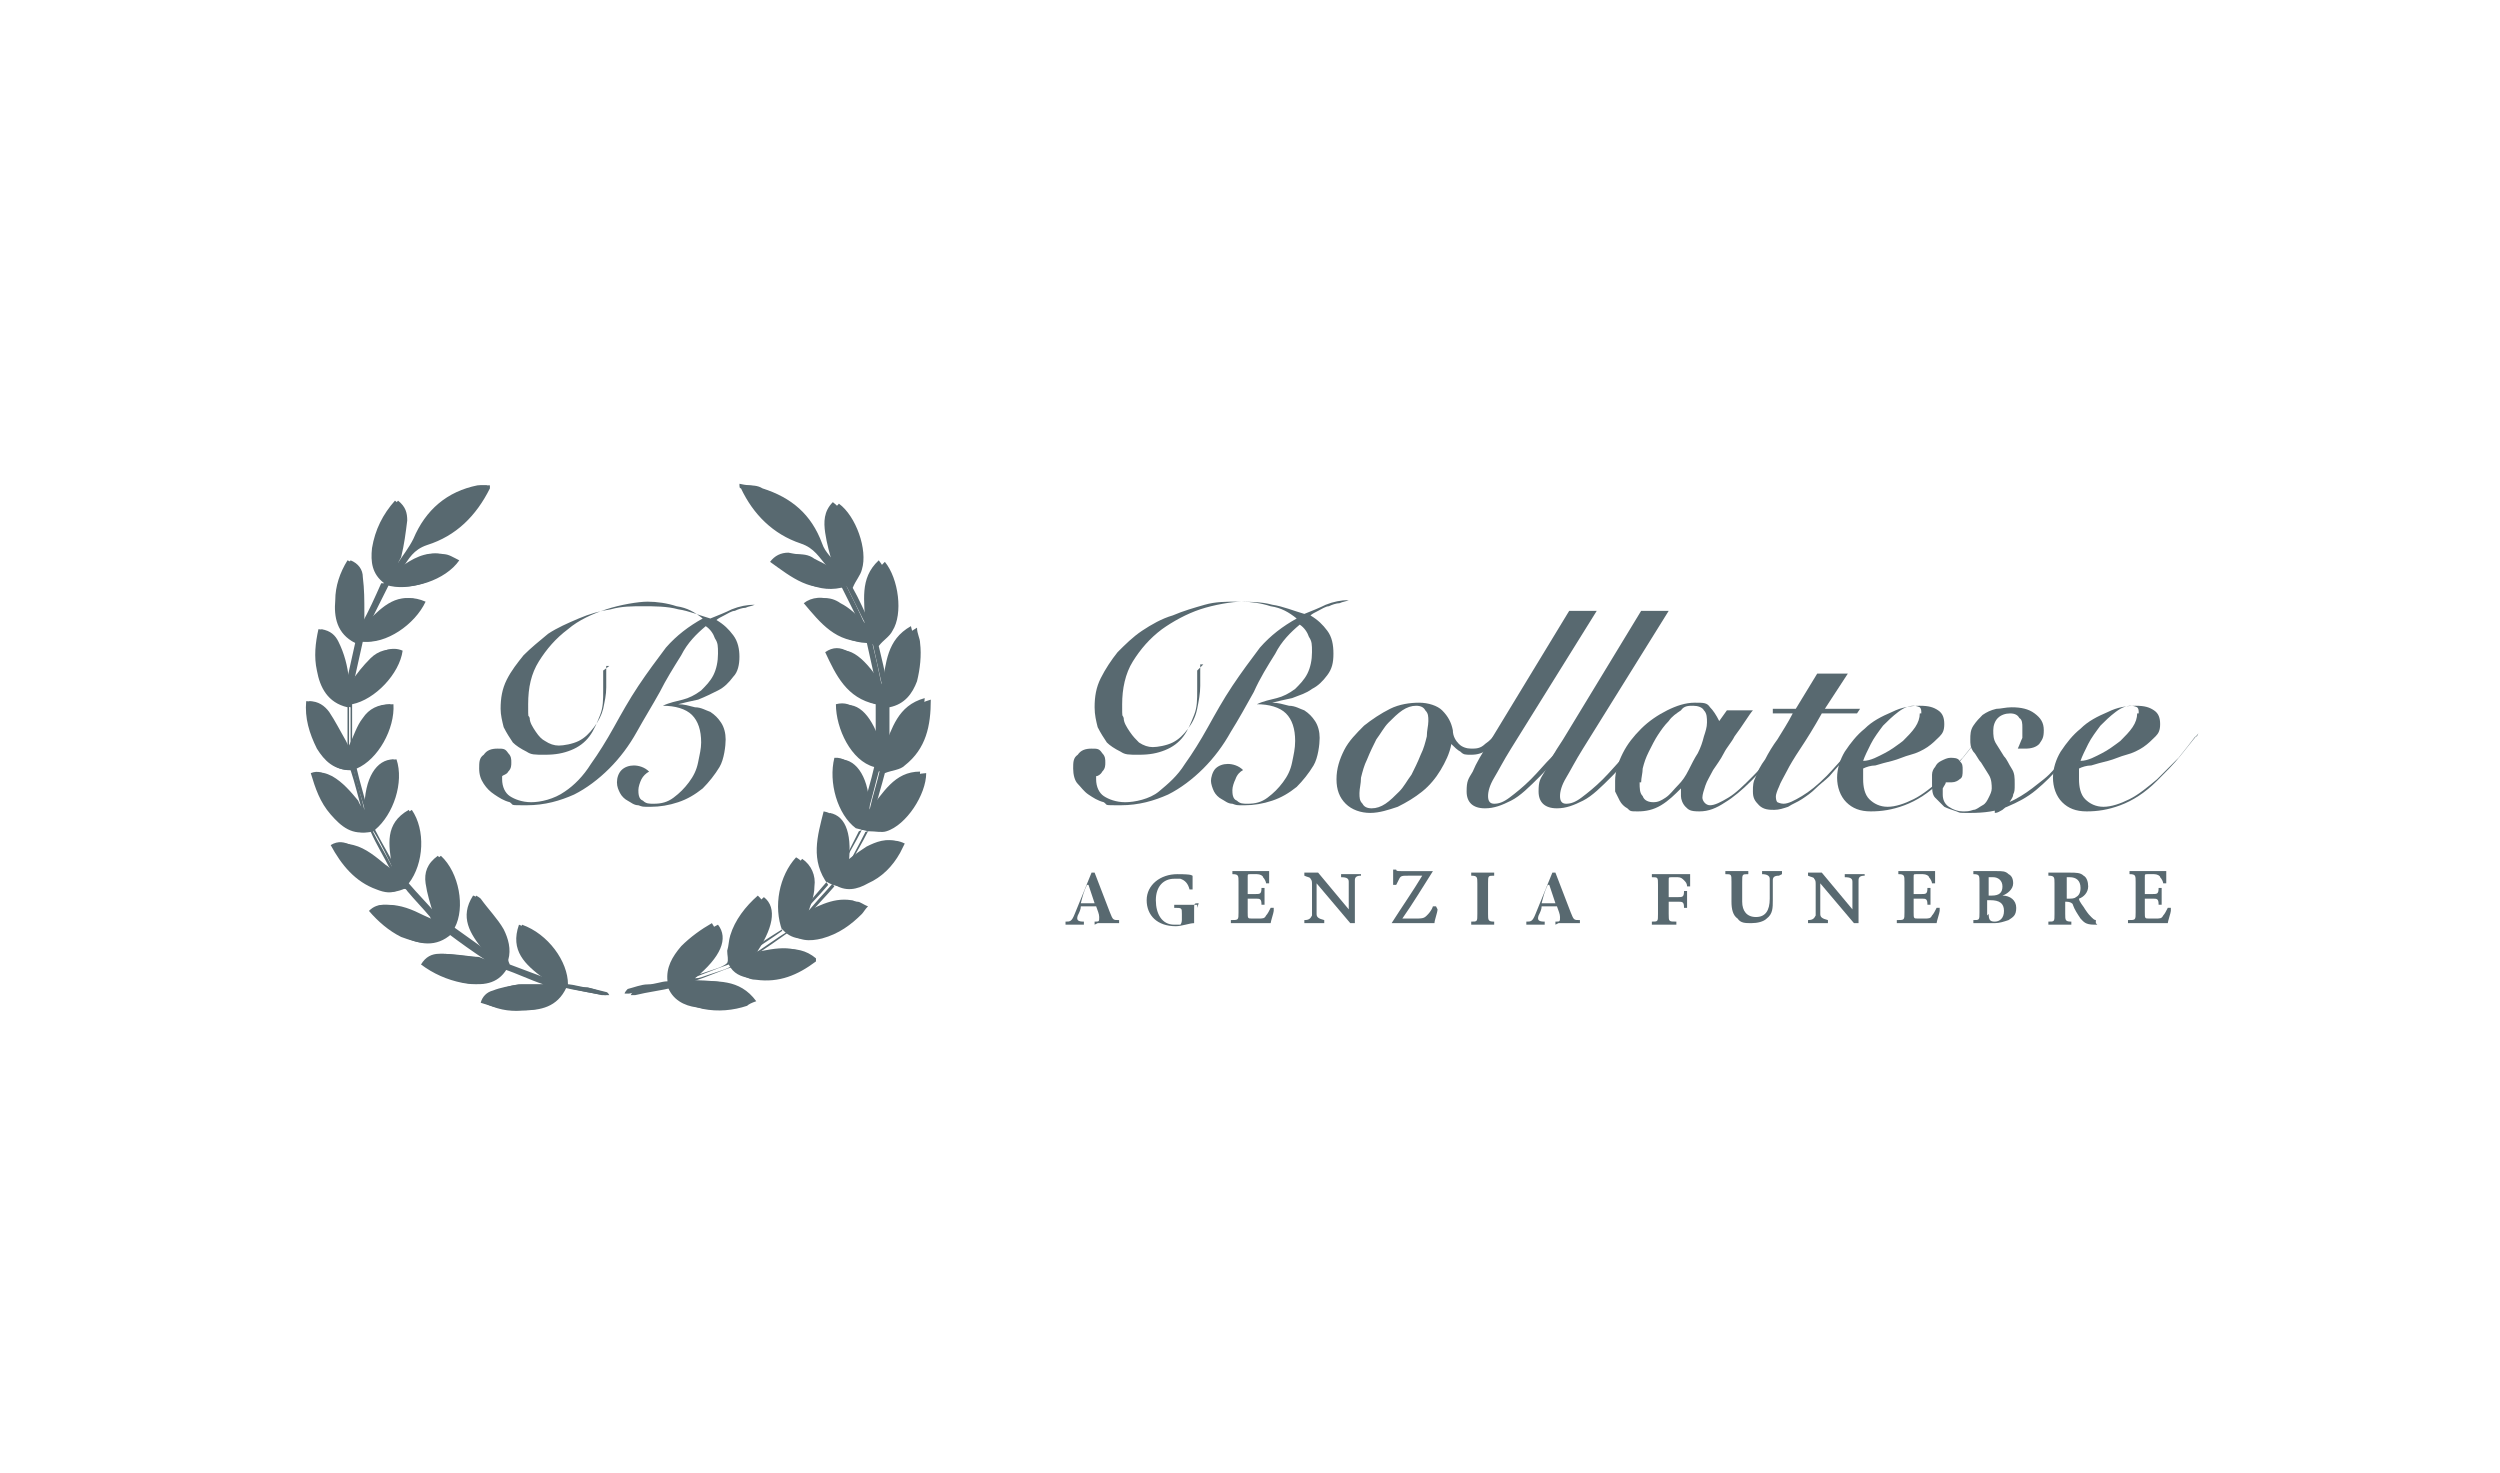 <?xml version="1.0" encoding="UTF-8"?>
<svg xmlns="http://www.w3.org/2000/svg" version="1.1" viewBox="0 0 163.3 96.2">
  <defs>
    <style>
      .cls-1 {
        fill: #586970;
      }
    </style>
  </defs>
  <!-- Generator: Adobe Illustrator 28.7.3, SVG Export Plug-In . SVG Version: 1.2.0 Build 164)  -->
  <g>
    <g id="Livello_1">
      <g>
        <g>
          <path class="cls-1" d="M78.2,43.8c0,.1,0,.3,0,.6,0,.2,0,.5,0,.7,0,.6,0,1.1-.2,1.6-.2.5-.4,1-.7,1.4-.3.4-.7.7-1.2.9-.5.2-1,.3-1.7.3s-.9,0-1.2-.2c-.4-.2-.7-.4-.9-.6-.2-.3-.4-.6-.6-1-.1-.4-.2-.8-.2-1.3,0-.7.1-1.3.4-1.9.3-.6.7-1.2,1.1-1.7.5-.5,1-1,1.6-1.4.6-.4,1.3-.8,2-1,.7-.3,1.4-.5,2.1-.7.7-.2,1.4-.2,2.1-.2s1.6,0,2.3.2c.7.1,1.4.4,2.1.6.5-.2,1-.4,1.4-.6.5-.2,1-.3,1.5-.3h0c-.2.1-.4.1-.6.2-.2,0-.5.1-.7.2-.2,0-.5.2-.7.3-.2.1-.4.2-.5.3.5.3.8.6,1.1,1,.3.4.4.9.4,1.5s-.1,1-.4,1.4c-.3.4-.6.7-1,.9-.4.3-.8.4-1.3.6-.5.1-.9.2-1.3.3h0c.4,0,.7.1,1.1.2.4,0,.7.2,1,.3.3.2.5.4.7.7.2.3.3.7.3,1.1s-.1,1.3-.4,1.8c-.3.5-.7,1-1.1,1.4-.5.4-1,.7-1.6.9-.6.2-1.2.3-1.8.3s-.5,0-.8-.1c-.3,0-.5-.2-.7-.3-.2-.1-.4-.3-.5-.5-.1-.2-.2-.5-.2-.7s.1-.6.3-.8c.2-.2.5-.3.8-.3s.7.1,1,.4c-.2.1-.4.3-.5.6-.1.2-.2.5-.2.7s0,.6.3.7c.2.2.4.2.7.2.5,0,.9-.1,1.3-.4.4-.3.7-.6,1-1,.3-.4.5-.8.6-1.3.1-.5.2-.9.2-1.4,0-.8-.2-1.4-.6-1.8-.4-.4-1.1-.6-1.9-.6h0c.4-.2.9-.3,1.3-.4.4-.1.8-.3,1.2-.6.3-.3.6-.6.8-1,.2-.4.3-.9.3-1.4s0-.7-.2-1c-.1-.3-.3-.6-.6-.8-.6.5-1.2,1.1-1.6,1.9-.5.8-1,1.6-1.4,2.5-.5.9-1,1.8-1.5,2.6-.5.9-1.1,1.7-1.8,2.4-.7.7-1.5,1.3-2.3,1.7-.9.4-1.9.7-3.1.7s-.8,0-1.1-.2c-.4-.1-.7-.3-1-.5-.3-.2-.5-.5-.7-.7s-.3-.6-.3-1,0-.7.3-.9c.2-.3.5-.4.9-.4s.5,0,.7.3c.2.2.2.4.2.6s0,.4-.2.6c-.1.2-.3.3-.4.3,0,0,0,.1,0,.2,0,.5.2.9.5,1.1.3.2.8.4,1.4.4s1.6-.2,2.2-.7c.6-.5,1.2-1,1.7-1.8.5-.7,1-1.5,1.5-2.4.5-.9,1-1.8,1.6-2.7.6-.9,1.2-1.7,1.8-2.5.7-.8,1.5-1.4,2.4-1.9-.5-.4-1-.7-1.7-.8-.6-.2-1.3-.3-1.9-.3s-1.8.2-2.7.5c-.9.3-1.8.8-2.5,1.3-.8.6-1.4,1.3-1.9,2.1-.5.8-.7,1.8-.7,2.8s0,.6.1.9c0,.3.2.6.4.9.2.3.4.5.6.7.3.2.6.3.9.3s.9-.1,1.3-.3c.4-.2.7-.5,1-.9.3-.4.5-.8.6-1.3.1-.5.2-1,.2-1.5s0-.5,0-.8c0-.2,0-.4,0-.6h.2Z"/>
          <path class="cls-1" d="M98.1,48c-.2.3-.5.6-.9.9-.3.3-.7.4-1.1.4s-.5,0-.7-.2c-.2-.1-.4-.3-.6-.5-.1.6-.4,1.2-.7,1.7-.3.5-.7,1-1.2,1.4-.5.4-1,.7-1.6,1-.6.2-1.2.4-1.8.4s-1.2-.2-1.6-.6-.6-.9-.6-1.6.2-1.3.5-1.9c.3-.6.8-1.1,1.3-1.6.5-.4,1.1-.8,1.7-1.1.6-.3,1.3-.4,1.9-.4s1.2.2,1.5.5c.4.4.6.8.7,1.3,0,.4.2.7.4.9.2.2.5.3.8.3s.6,0,.9-.3c.3-.2.6-.5.9-.9h.1ZM89.6,52.8c.3,0,.6-.1.9-.3.3-.2.6-.5.9-.8.3-.3.5-.7.8-1.1.2-.4.4-.8.6-1.3.2-.4.3-.8.4-1.2,0-.4.1-.7.1-1s0-.5-.2-.7c-.1-.2-.3-.3-.6-.3s-.6.1-.9.3c-.3.2-.6.5-.9.8-.3.3-.5.7-.8,1.1-.2.4-.4.8-.6,1.3-.2.4-.3.8-.4,1.2,0,.4-.1.7-.1,1s0,.5.2.7c.1.2.3.3.6.3Z"/>
          <path class="cls-1" d="M104.3,39.9l-5.6,9c-.5.8-.8,1.4-1.1,1.9-.3.5-.4.9-.4,1.2s.1.5.4.5.6-.1,1-.4c.4-.3.9-.7,1.4-1.2.5-.5.9-1,1.4-1.5.4-.5.9-1.1,1.3-1.6h.2c-.1.3-.3.5-.5.7-.2.2-.4.5-.6.7-.2.3-.4.5-.6.8-.2.3-.4.5-.6.7-.7.7-1.3,1.3-1.9,1.6s-1.1.5-1.7.5c-.8,0-1.2-.4-1.2-1.1s.1-.8.4-1.3c.2-.5.6-1.2,1.2-2.1l5.1-8.4h2Z"/>
          <path class="cls-1" d="M109,39.9l-5.6,9c-.5.8-.8,1.4-1.1,1.9-.3.5-.4.9-.4,1.2s.1.5.4.5.6-.1,1-.4c.4-.3.9-.7,1.4-1.2.5-.5.9-1,1.4-1.5.4-.5.9-1.1,1.3-1.6h.2c-.1.3-.3.5-.5.7-.2.2-.4.5-.6.7-.2.3-.4.5-.6.8-.2.3-.4.5-.6.7-.7.7-1.3,1.3-1.9,1.6s-1.1.5-1.7.5c-.8,0-1.2-.4-1.2-1.1s.1-.8.4-1.3c.2-.5.6-1.2,1.2-2.1l5.1-8.4h2Z"/>
          <path class="cls-1" d="M112.6,46.4h1.9c-.1.1-.3.4-.5.7-.2.3-.4.6-.7,1-.2.4-.5.7-.7,1.1-.2.4-.5.8-.7,1.1-.2.4-.4.7-.5,1-.1.3-.2.6-.2.8s.2.5.5.5.7-.2,1.2-.5c.5-.3,1-.8,1.6-1.4.2-.2.5-.5.7-.8.2-.3.5-.5.7-.8.2-.3.4-.5.6-.7.2-.2.3-.4.4-.6h.1c-.3.5-.7,1-1.1,1.5-.4.5-.9,1.1-1.5,1.7-.6.6-1.2,1.1-1.7,1.4-.6.4-1.1.6-1.7.6s-.7-.1-.9-.3c-.2-.2-.3-.5-.3-.7s0-.2,0-.3c0,0,0-.2,0-.2h0c-.4.4-.8.8-1.3,1.1-.5.3-1,.4-1.5.4s-.5,0-.7-.2c-.2-.1-.4-.3-.5-.5-.1-.2-.2-.4-.3-.6,0-.2,0-.5,0-.7,0-.6.2-1.2.5-1.8.3-.6.7-1.1,1.2-1.6.5-.5,1.1-.9,1.7-1.2.6-.3,1.2-.5,1.8-.5s.8,0,1,.3c.2.2.4.5.6.9l.5-.7ZM107.1,51.1c0,.4,0,.7.2.9.1.3.4.4.7.4.3,0,.5-.1.8-.3.3-.2.5-.5.8-.8.3-.3.5-.6.7-1,.2-.4.4-.8.6-1.1.2-.4.3-.7.4-1.1.1-.3.2-.6.2-.9,0-.3,0-.6-.2-.8-.1-.2-.4-.3-.7-.3s-.6,0-.8.3c-.3.2-.6.4-.8.7-.3.3-.5.6-.7.9s-.4.7-.6,1.1c-.2.4-.3.7-.4,1.1,0,.3-.1.6-.1.9Z"/>
          <path class="cls-1" d="M115.8,46.6v-.3h1.5l1.4-2.3h2c0,0-1.5,2.3-1.5,2.3h2.3l-.2.3h-2.3c-.5.9-1,1.7-1.4,2.3-.4.6-.7,1.1-.9,1.5-.2.4-.4.7-.5,1-.1.2-.2.5-.2.6s0,.3.1.4c0,0,.2.1.4.1.3,0,.7-.2,1.2-.5.5-.3,1-.7,1.6-1.3.4-.4.8-.9,1.3-1.4.5-.5.9-1.1,1.3-1.6h.1c-.3.5-.6.9-1.1,1.4-.4.5-.9,1-1.4,1.6-.3.3-.6.5-.9.8s-.6.5-.9.7c-.3.2-.6.3-.9.5-.3.1-.6.2-.9.2s-.7,0-1-.3-.4-.5-.4-.9,0-.6.2-1c.1-.3.3-.7.6-1.1.2-.4.5-.9.8-1.3.3-.5.7-1.1,1-1.7h-1.4Z"/>
          <path class="cls-1" d="M129.5,47.9c-.4.5-.8,1-1.2,1.5-.4.5-.9,1-1.5,1.6-.8.8-1.6,1.3-2.4,1.6-.8.3-1.5.4-2.2.4s-1.2-.2-1.6-.6c-.4-.4-.6-1-.6-1.6s.2-1.2.5-1.7c.4-.6.8-1.1,1.3-1.5.5-.5,1.1-.8,1.8-1.1.6-.3,1.2-.4,1.8-.4s.9.1,1.2.3c.3.2.4.5.4.9s-.1.6-.3.8c-.2.2-.5.5-.8.7-.3.2-.7.4-1.1.5s-.8.3-1.2.4c-.4.1-.8.2-1.1.3-.3,0-.6.1-.8.2,0,.2,0,.5,0,.7,0,.5.1,1,.4,1.3.3.3.7.5,1.2.5s1.1-.2,1.7-.5c.6-.3,1.2-.8,1.8-1.3.5-.5.9-.9,1.4-1.4.4-.5.8-1,1.1-1.4h.1ZM125.5,46.6c0-.2,0-.3-.1-.4,0,0-.2-.1-.4-.1-.3,0-.6.1-1,.4-.4.3-.7.6-1,.9-.3.4-.6.8-.8,1.2-.2.4-.4.8-.5,1.1.5,0,1-.3,1.4-.5.4-.2.8-.5,1.2-.8.3-.3.6-.6.8-.9.2-.3.3-.6.3-.9Z"/>
          <path class="cls-1" d="M130.3,52.7c.6-.1,1.2-.4,1.7-.7.5-.3,1-.7,1.5-1.1.5-.4.9-.9,1.3-1.4.4-.5.8-1,1.2-1.5h.1c-.5.7-1,1.4-1.5,2-.5.6-1,1.1-1.6,1.6-.6.5-1.2.8-1.9,1.1-.7.3-1.5.4-2.4.4s-.6,0-.9-.1-.6-.2-.8-.3c-.2-.2-.4-.4-.6-.6s-.2-.6-.2-.9,0-.4,0-.6c0-.2.1-.4.2-.5.1-.2.2-.3.4-.4.2-.1.4-.2.6-.2s.5,0,.6.2c.2.2.2.3.2.6s0,.5-.2.6c-.1.1-.3.2-.5.2s-.3,0-.4,0c0,.1-.1.2-.2.4,0,.1,0,.3,0,.4,0,.3.1.6.4.8.3.2.6.3.9.3s.4,0,.7-.1c.2,0,.4-.2.6-.3.2-.1.3-.3.4-.5.1-.2.2-.4.2-.6s0-.6-.2-.9c-.2-.3-.3-.5-.5-.8-.2-.2-.3-.5-.5-.7-.2-.3-.2-.5-.2-.8s0-.6.2-.9c.2-.3.4-.5.6-.7.3-.2.5-.3.9-.4.3,0,.6-.1,1-.1.6,0,1.1.1,1.5.4.4.3.6.6.6,1.1s-.1.6-.3.9c-.2.2-.5.3-.9.3s-.2,0-.3,0c0,0-.2,0-.2,0,.1-.2.2-.5.3-.7,0-.2,0-.5,0-.7s0-.5-.2-.6c-.1-.2-.3-.3-.6-.3s-.6.1-.8.3c-.2.2-.3.5-.3.8s0,.6.2.9c.2.3.3.5.5.8.2.2.3.5.5.8.2.3.2.6.2,1s0,.5-.1.7c0,.2-.2.4-.3.6-.1.2-.3.3-.4.4-.2.1-.3.2-.5.2h0Z"/>
          <path class="cls-1" d="M143.6,47.9c-.4.5-.8,1-1.2,1.5-.4.5-.9,1-1.5,1.6-.8.8-1.6,1.3-2.4,1.6-.8.3-1.5.4-2.2.4s-1.2-.2-1.6-.6c-.4-.4-.6-1-.6-1.6s.2-1.2.5-1.7c.4-.6.8-1.1,1.3-1.5.5-.5,1.1-.8,1.8-1.1.6-.3,1.2-.4,1.8-.4s.9.1,1.2.3c.3.2.4.5.4.9s-.1.6-.3.8c-.2.2-.5.5-.8.7-.3.2-.7.4-1.1.5s-.8.3-1.2.4c-.4.1-.8.2-1.1.3-.3,0-.6.1-.8.2,0,.2,0,.5,0,.7,0,.5.1,1,.4,1.3.3.3.7.5,1.2.5s1.1-.2,1.7-.5c.6-.3,1.2-.8,1.8-1.3.5-.5.9-.9,1.4-1.4.4-.5.8-1,1.1-1.4h.1ZM139.7,46.6c0-.2,0-.3-.1-.4,0,0-.2-.1-.4-.1-.3,0-.6.1-1,.4-.4.3-.7.6-1,.9-.3.4-.6.8-.8,1.2-.2.4-.4.8-.5,1.1.5,0,1-.3,1.4-.5.4-.2.8-.5,1.2-.8.3-.3.6-.6.8-.9.2-.3.3-.6.3-.9Z"/>
        </g>
        <g>
          <path class="cls-1" d="M71.5,60.4v-.2c.3,0,.3,0,.3-.3,0-.2-.1-.4-.2-.7h-1c0,.2-.1.4-.2.6-.1.3,0,.4.4.4v.2h-1.2v-.2c.3,0,.4,0,.6-.5l1.1-2.7h.2c.3.8.7,1.8,1,2.6.2.5.2.5.6.5v.2h-1.4ZM71,57.8c-.2.4-.3.8-.4,1.2h.9l-.4-1.2Z"/>
          <path class="cls-1" d="M78.3,59c-.3,0-.3,0-.3.4v.4c0,.2,0,.4,0,.5-.3,0-.8.2-1.2.2-1.2,0-1.9-.7-1.9-1.7s.9-1.7,2-1.7.9.1,1,.1c0,.2,0,.6,0,.9h-.2c-.1-.4-.3-.6-.6-.7-.1,0-.3,0-.4,0-.7,0-1.2.5-1.2,1.4s.4,1.6,1.2,1.6.3,0,.4,0c0,0,.1-.1.1-.3v-.4c0-.4,0-.4-.5-.4v-.2h1.5v.2Z"/>
          <path class="cls-1" d="M83.2,59.5c0,.1-.2.7-.2.8h-2.6v-.2c.5,0,.5,0,.5-.5v-2c0-.4,0-.5-.4-.5v-.2h1.6c.5,0,.7,0,.8,0,0,.1,0,.5,0,.8h-.2c0-.1-.1-.3-.2-.4,0-.1-.2-.2-.4-.2h-.4c-.2,0-.2,0-.2.2v1.1h.5c.3,0,.4,0,.4-.4h.2v1.1h-.2c0-.4-.1-.4-.4-.4h-.5v.9c0,.4,0,.4.3.4h.4c.3,0,.4,0,.5-.2.1-.1.2-.3.3-.5h.2Z"/>
          <path class="cls-1" d="M88.9,57.2c-.3,0-.4.1-.4.3,0,.2,0,.4,0,.8v2h-.3l-2.2-2.6v1.2c0,.5,0,.7,0,.8,0,.2.1.3.5.4v.2h-1.3v-.2c.3,0,.4-.1.5-.3,0-.2,0-.4,0-.8v-1.2c0-.2,0-.3-.1-.4,0-.1-.2-.1-.4-.2v-.2h.9l2,2.4v-1c0-.5,0-.6,0-.8,0-.2-.1-.3-.5-.3v-.2h1.3v.2Z"/>
          <path class="cls-1" d="M93.9,59.4c0,.2-.2.7-.2.9h-2.8c.7-1.1,1.4-2.1,2-3.1h-.9c-.4,0-.5,0-.6.2,0,0-.1.2-.2.4h-.2c0-.3,0-.8,0-1h.2c0,.1.1.1.3.1h2.1c-.7,1.1-1.3,2.1-2,3.1.2,0,.4,0,.7,0,.6,0,.7,0,.9-.2.1-.1.3-.3.4-.6h.2Z"/>
          <path class="cls-1" d="M96.1,60.4v-.2c.4,0,.4,0,.4-.5v-2c0-.4,0-.5-.4-.5v-.2h1.5v.2c-.4,0-.4,0-.4.5v2c0,.4,0,.5.4.5v.2h-1.5Z"/>
          <path class="cls-1" d="M101.6,60.4v-.2c.3,0,.3,0,.3-.3,0-.2-.1-.4-.2-.7h-1c0,.2-.1.4-.2.6-.1.3,0,.4.4.4v.2h-1.2v-.2c.3,0,.4,0,.6-.5l1.1-2.7h.2c.3.8.7,1.8,1,2.6.2.5.2.5.6.5v.2h-1.4ZM101.1,57.8c-.2.4-.3.8-.4,1.2h.9l-.4-1.2Z"/>
          <path class="cls-1" d="M110.2,57.9c0-.2-.1-.3-.2-.4-.1-.1-.2-.2-.4-.2h-.4c-.2,0-.2,0-.2.2v1.1h.6c.3,0,.4,0,.4-.4h.2v1.1h-.2c0-.4-.1-.4-.4-.4h-.6v.8c0,.5,0,.5.5.5v.2h-1.6v-.2c.4,0,.4,0,.4-.5v-1.9c0-.5,0-.5-.4-.5v-.2h1.7c.4,0,.7,0,.8,0,0,.1,0,.5,0,.8h-.2Z"/>
          <path class="cls-1" d="M116.2,57.2c-.3,0-.4.1-.4.3,0,.1,0,.3,0,.7v.6c0,.5,0,.9-.4,1.2-.2.2-.6.3-1,.3s-.7,0-.9-.3c-.3-.2-.4-.6-.4-1.1v-1.3c0-.5,0-.5-.4-.5v-.2h1.5v.2c-.4,0-.4,0-.4.5v1.3c0,.6.3,1,.9,1s.9-.4.9-1.2v-.6c0-.4,0-.6,0-.7,0-.2-.2-.3-.5-.3v-.2h1.3v.2Z"/>
          <path class="cls-1" d="M121.8,57.2c-.3,0-.4.1-.4.3,0,.2,0,.4,0,.8v2h-.3l-2.2-2.6v1.2c0,.5,0,.7,0,.8,0,.2.1.3.5.4v.2h-1.3v-.2c.3,0,.4-.1.5-.3,0-.2,0-.4,0-.8v-1.2c0-.2,0-.3-.1-.4,0-.1-.2-.1-.4-.2v-.2h.9l2,2.4v-1c0-.5,0-.6,0-.8,0-.2-.1-.3-.5-.3v-.2h1.3v.2Z"/>
          <path class="cls-1" d="M126.7,59.5c0,.1-.2.7-.2.8h-2.6v-.2c.5,0,.5,0,.5-.5v-2c0-.4,0-.5-.4-.5v-.2h1.6c.5,0,.7,0,.8,0,0,.1,0,.5,0,.8h-.2c0-.1-.1-.3-.2-.4,0-.1-.2-.2-.4-.2h-.4c-.2,0-.2,0-.2.2v1.1h.5c.3,0,.4,0,.4-.4h.2v1.1h-.2c0-.4-.1-.4-.4-.4h-.5v.9c0,.4,0,.4.3.4h.4c.3,0,.4,0,.5-.2.1-.1.2-.3.3-.5h.2Z"/>
          <path class="cls-1" d="M130.8,58.5c.5,0,.9.3.9.8s-.2.6-.5.8c-.3.1-.6.2-.9.2h-1.4v-.2c.4,0,.4,0,.4-.5v-2c0-.4,0-.5-.4-.5v-.2h1.5c.4,0,.6,0,.8.2.2.1.3.3.3.6,0,.4-.4.7-.7.8ZM130.1,58.5c.5,0,.7-.2.7-.6s-.3-.6-.6-.6-.2,0-.3,0c0,0,0,0,0,.2v1h.2ZM129.9,59.7c0,.4.1.5.4.5.3,0,.6-.2.6-.7s-.3-.7-.9-.7h-.2v1Z"/>
          <path class="cls-1" d="M137,60.4s-.1,0-.2,0c-.6,0-.7-.2-.9-.4-.2-.3-.4-.6-.5-.9,0-.1-.2-.2-.4-.2h-.1s0,.8,0,.8c0,.4,0,.5.4.5v.2h-1.5v-.2c.4,0,.4,0,.4-.5v-2c0-.4,0-.5-.4-.5v-.2h1.4c.4,0,.7,0,.9.2.2.1.3.4.3.7,0,.4-.3.7-.6.8,0,.2.3.5.4.7.2.3.3.4.4.5.1.1.2.2.3.2v.2ZM135.1,58.7c.2,0,.4,0,.5-.1.2-.1.3-.3.3-.6,0-.5-.3-.7-.7-.7s-.2,0-.2,0c0,0,0,0,0,.2v1.2h.2Z"/>
          <path class="cls-1" d="M141.8,59.5c0,.1-.2.7-.2.8h-2.6v-.2c.5,0,.5,0,.5-.5v-2c0-.4,0-.5-.4-.5v-.2h1.6c.5,0,.7,0,.8,0,0,.1,0,.5,0,.8h-.2c0-.1-.1-.3-.2-.4,0-.1-.2-.2-.4-.2h-.4c-.2,0-.2,0-.2.2v1.1h.5c.3,0,.4,0,.4-.4h.2v1.1h-.2c0-.4-.1-.4-.4-.4h-.5v.9c0,.4,0,.4.3.4h.4c.3,0,.4,0,.5-.2.1-.1.2-.3.3-.5h.2Z"/>
        </g>
        <g id="GAjfqb">
          <g>
            <path class="cls-1" d="M56.3,54.2c-.4.8-.9,1.6-1.3,2.4.3-2.1,0-3.4-1.2-3.6-.4,1.6-.9,3.2.3,4.8-.6.7-1.2,1.3-1.8,2,.2-.7.4-1.3.5-2,.1-.7-.1-1.4-.8-1.8-1.1,1.2-1.5,3.2-.9,4.8-.7.5-1.5,1-2.2,1.5,1.3-1.7,1.5-3,.6-3.8-.8.7-1.5,1.6-1.8,2.6-.1.3-.1.7-.2,1,0,.3.1.6,0,.8-.2.2-.5.3-.8.4-.3.1-.6.2-.9.3-.3,0-.5.2-.8.2,1.7-1.3,2.2-2.5,1.5-3.5-.7.4-1.4.9-2,1.5-.6.7-1,1.4-.9,2.3-.4,0-.8.2-1.3.2-.4,0-.9.2-1.3.3,0,0-.2.2-.2.3.1,0,.2,0,.3,0,.8-.2,1.6-.3,2.5-.5.3.9,1.1,1.3,1.9,1.4,1,.2,1.9,0,2.9-.2.2,0,.4-.1.6-.3-1.1-1.4-2.6-1.2-4.1-1.3.9-.3,1.8-.7,2.7-1,.3.6.8.8,1.4.9,1.5.2,2.8-.3,3.9-1.2,0,0,0,0,0-.2-1.3-1-2.7-.4-4.2-.2.8-.6,1.6-1.1,2.4-1.6.6.7,1.4.7,2.2.5,1-.3,1.8-.8,2.6-1.6.1-.1.3-.3.4-.5-.3-.1-.5-.3-.7-.3-1.3-.2-2.3.5-3.5,1,.7-.8,1.3-1.5,1.9-2.2.8.5,1.6.3,2.3,0,.9-.5,1.5-1.2,2.1-2,.1-.2.2-.4.3-.6-.8-.3-1.5,0-2.1.3-.6.4-1.2.8-1.7,1.3.4-.7.8-1.5,1.2-2.3,0,0,.2-.1.3-.1.4,0,.7,0,1.1,0,1.2-.4,2.6-2.4,2.6-3.8-1.7,0-2.4,1.4-3.4,2.6.3-1,.5-1.9.7-2.6.5-.2,1-.2,1.3-.5,1.3-1.1,1.6-2.6,1.7-4.3-1.8.5-2.1,2-2.7,3.3v-2.8c1-.2,1.5-.8,1.8-1.7.3-.8.3-1.7.2-2.5,0-.3-.1-.6-.2-1-1.6.9-1.6,2.4-1.9,3.9-.2-1-.4-1.9-.6-2.7.3-.4.7-.6.9-1,.6-1.1.4-3.4-.5-4.5-1.3,1.2-.9,2.7-.9,4.2-.4-.9-.8-1.7-1.2-2.5.3-.4.5-.8.6-1.2.4-1.2-.4-3.5-1.5-4.3-.6.6-.6,1.3-.5,2,.1.7.3,1.4.5,2.1-.4-.5-.8-.9-1.1-1.5-.7-1.8-2-3-3.9-3.6-.3-.1-.7-.1-1.1-.2,0,.2,0,.3.1.3.8,1.7,2.1,3,3.9,3.6.9.3,1.2.9,1.8,1.6-.5-.3-.9-.6-1.3-.7-.4-.2-.9-.2-1.3-.3-.5,0-.9.2-1.2.6,1.4,1,2.7,2.1,4.6,1.5.4.8.8,1.6,1.2,2.4-.5-.4-1-.9-1.6-1.3-.7-.4-1.5-.3-2,.1,1.1,1.3,2.1,2.6,4.1,2.5.2.9.4,1.8.6,2.7-1.3-2-2.3-2.7-3.3-2,.7,1.5,1.4,3,3.3,3.4v2.7c-.6-2.1-1.5-3-2.6-2.7,0,1.6,1,3.7,2.5,4.1-.2.9-.5,1.8-.7,2.7,0-2-.8-3.4-1.9-3.3-.4,1.6.2,3.7,1.4,4.6ZM25.1,38.1c-.4.9-.8,1.7-1.3,2.7,0-.4,0-.6,0-.8,0-.8,0-1.5-.1-2.3,0-.5-.3-.9-.8-1.1-.5.8-.7,1.7-.8,2.6,0,1.2,0,2.2,1.3,2.8-.2.9-.4,1.8-.6,2.7,0,0,0,0,0,0,0-.1,0-.2,0-.3-.1-.9-.3-1.7-.7-2.5-.2-.4-.5-.7-1.1-.8-.3.9-.3,1.8-.1,2.7.2,1.1.6,2.1,2,2.4v2.9c-.1-.3-.2-.5-.3-.7-.4-.7-.7-1.3-1.1-1.9-.3-.4-.7-.7-1.3-.7,0,1.1.2,2.2.7,3.1.5.9,1.1,1.5,2.2,1.4.2.9.5,1.8.8,2.8-.2-.3-.4-.5-.5-.8-.5-.6-1-1.2-1.7-1.6-.4-.2-.7-.3-1.2-.2.2,1,.6,1.9,1.3,2.7.7.8,1.5,1.4,2.6,1.1.5.8.9,1.7,1.3,2.5-.2,0-.3-.2-.5-.3-.6-.5-1.3-1.1-2.1-1.3-.4-.1-.9-.2-1.3,0,.7,1.3,1.5,2.4,3,2.9.5.2,1,.2,1.5,0,.2-.1.3,0,.5.1.5.6,1,1.1,1.5,1.7,0,0,0,.1.2.3-.3-.2-.6-.3-.8-.4-.8-.4-1.5-.7-2.4-.7-.4,0-.7,0-1,.4.6.7,1.3,1.3,2.1,1.7,1,.5,2.1.7,3.1-.2.8.5,1.6,1.1,2.4,1.7-.3,0-.5-.2-.7-.2-.8,0-1.6-.2-2.3-.2-.5,0-.9.2-1.2.7.8.6,1.7,1,2.7,1.2,1.1.2,2.1.1,2.7-.9.9.3,1.8.7,2.6,1-.5,0-1.1,0-1.6,0-.6,0-1.1.2-1.7.4-.4.1-.6.4-.8.8.8.4,1.6.6,2.5.5,1.2,0,2.3-.2,2.9-1.5.8.2,1.7.4,2.5.5,0,0,.2,0,.3,0,0,0-.1-.2-.2-.2-.4-.1-.8-.2-1.2-.3-.4,0-.9-.2-1.3-.2,0-1.5-1.3-3.3-3-3.9-.6,1.7.5,2.6,1.6,3.5-.8-.3-1.6-.6-2.4-.9,0,0-.1-.2-.1-.3.2-.7,0-1.4-.3-2-.4-.7-1-1.3-1.5-2,0,0-.1-.1-.3-.2-.9,1.5-.2,2.6.7,3.6,0,0,0,0,0,0-.7-.5-1.4-1-2.1-1.5.7-1.3.3-3.6-.9-4.7-.6.4-.9,1.1-.8,1.8,0,.6.3,1.3.5,2-.6-.7-1.2-1.3-1.8-2,1-1.3,1.1-3.5.2-4.8-1.5.9-1.3,2.3-1.1,3.7-.4-.8-.9-1.6-1.3-2.4,1.2-1,1.9-3.1,1.4-4.6-1.2,0-1.8,1.2-1.9,3.3-.2-.9-.5-1.8-.7-2.7,1.4-.6,2.5-2.6,2.4-4.2-.8,0-1.4.2-1.8.9-.4.6-.6,1.2-.9,1.8v-2.7c1.5-.3,3.1-2,3.3-3.5-.7-.3-1.4,0-1.9.5-.5.5-.8,1.1-1.3,1.6.2-.9.4-1.8.6-2.7,1.5.2,3.4-1.1,4.1-2.6-1.6-.7-2.6.3-3.6,1.3.4-.8.8-1.6,1.2-2.4,1.5.4,3.7-.3,4.6-1.6-.4-.2-.7-.4-1-.4-1.1-.2-1.9.3-2.7.9.4-.6.7-1.2,1.6-1.5,1.9-.6,3.2-1.9,4.1-3.7,0,0,0-.1,0-.2-.2,0-.4,0-.6,0-2,.4-3.4,1.6-4.2,3.5-.3.6-.7,1.2-1.1,1.7,0,0,0,0-.1,0,0-.2.1-.3.2-.5.2-.8.3-1.6.4-2.4,0-.5-.1-.9-.6-1.3-.8.9-1.4,1.9-1.5,3.1-.1.9,0,1.7.8,2.3Z"/>
            <path class="cls-1" d="M56.3,54.2c-1.2-.9-1.8-2.9-1.4-4.6,1.1,0,1.9,1.3,1.9,3.3.2-.9.5-1.8.7-2.7-1.5-.4-2.4-2.5-2.5-4.1,1.1-.3,2,.7,2.6,2.7v-2.7c-1.9-.4-2.6-1.9-3.3-3.4,1-.6,2,0,3.3,2-.2-.9-.4-1.8-.6-2.7-2,.1-3-1.2-4.1-2.5.5-.5,1.3-.6,2-.1.6.3,1.1.8,1.6,1.3-.4-.8-.8-1.6-1.2-2.4-1.9.6-3.2-.5-4.6-1.5.3-.5.8-.6,1.2-.6.5,0,.9,0,1.3.3.4.2.8.4,1.3.7-.5-.7-.9-1.3-1.8-1.6-1.8-.6-3.1-1.9-3.9-3.6,0,0,0-.1-.1-.3.4,0,.8,0,1.1.2,1.9.6,3.2,1.7,3.9,3.6.2.6.7,1,1.1,1.5-.2-.7-.4-1.4-.5-2.1-.1-.7-.1-1.4.5-2,1.1.8,1.9,3,1.5,4.3-.1.4-.4.7-.6,1.2.4.7.8,1.6,1.2,2.5,0-1.5-.4-3,.9-4.2.9,1.1,1.2,3.4.5,4.5-.2.4-.6.6-.9,1,.2.8.4,1.7.6,2.7.3-1.4.3-3,1.9-3.9,0,.4.2.7.2,1,.1.8,0,1.7-.2,2.5-.3.8-.8,1.5-1.8,1.7v2.8c.6-1.3.9-2.8,2.7-3.3,0,1.7-.3,3.2-1.7,4.3-.3.3-.8.3-1.3.5-.2.8-.5,1.7-.7,2.6.9-1.1,1.6-2.5,3.4-2.6,0,1.4-1.3,3.4-2.6,3.8-.3.1-.7,0-1.1,0-.1,0-.3,0-.3.1-.4.8-.8,1.5-1.2,2.3.6-.4,1.1-.9,1.7-1.3.6-.4,1.3-.7,2.1-.3-.1.2-.2.4-.3.6-.5.9-1.2,1.6-2.1,2-.7.4-1.5.6-2.3,0-.6.7-1.3,1.4-1.9,2.2,1.2-.6,2.2-1.2,3.5-1,.2,0,.4.2.7.3-.2.2-.3.4-.4.5-.7.7-1.5,1.3-2.6,1.6-.8.2-1.6.2-2.2-.5-.8.5-1.6,1.1-2.4,1.6,1.4-.2,2.9-.9,4.2.2,0,.1,0,.1,0,.2-1.2.9-2.4,1.4-3.9,1.2-.6,0-1.1-.4-1.4-.9-.9.3-1.8.7-2.7,1,1.5,0,3-.2,4.1,1.3-.3.1-.5.2-.6.3-.9.3-1.9.4-2.9.2-.8-.2-1.6-.5-1.9-1.4-.8.2-1.7.3-2.5.5-.1,0-.2,0-.3,0,0,0,.1-.2.2-.3.4-.1.8-.2,1.3-.3.4,0,.8-.2,1.3-.2-.2-1,.3-1.7.9-2.3.6-.6,1.2-1.1,2-1.5.7.9.2,2.1-1.5,3.5.3,0,.5-.1.8-.2.3-.1.6-.2.9-.3.3-.1.6-.2.8-.4.1-.2,0-.5,0-.8,0-.3,0-.7.2-1,.4-1.1,1-1.9,1.8-2.6.9.7.6,2.1-.6,3.8.8-.5,1.5-1,2.2-1.5-.6-1.5-.2-3.6.9-4.8.6.4.9,1.1.8,1.8,0,.7-.3,1.3-.5,2,.6-.7,1.2-1.3,1.8-2-1.3-1.6-.8-3.2-.3-4.8,1.1.2,1.5,1.5,1.2,3.6.4-.8.9-1.6,1.3-2.4Z"/>
            <path class="cls-1" d="M25.1,38.1c-.8-.6-.9-1.4-.8-2.3.2-1.2.7-2.2,1.5-3.1.4.3.6.8.6,1.3,0,.8-.3,1.6-.4,2.4,0,.2-.1.3-.2.5,0,0,0,0,.1,0,.4-.6.8-1.1,1.1-1.7.8-1.9,2.2-3.1,4.2-3.5.2,0,.4,0,.6,0,0,.1,0,.2,0,.2-.8,1.8-2.2,3.1-4.1,3.7-.8.3-1.1.9-1.6,1.5.8-.6,1.7-1.1,2.7-.9.4,0,.7.3,1,.4-.9,1.3-3.1,2.1-4.6,1.6-.4.8-.8,1.6-1.2,2.4,1-1,2-2,3.6-1.3-.7,1.5-2.6,2.8-4.1,2.6-.2.9-.4,1.8-.6,2.7.4-.6.8-1.1,1.3-1.6.5-.5,1.2-.7,1.9-.5-.2,1.5-1.8,3.2-3.3,3.5v2.7c.3-.6.5-1.3.9-1.8.4-.6,1-.9,1.8-.9.1,1.6-1,3.5-2.4,4.2.2.9.5,1.8.7,2.7,0-2.1.8-3.3,1.9-3.3.5,1.5-.2,3.6-1.4,4.6.4.8.9,1.6,1.3,2.4-.2-1.4-.5-2.8,1.1-3.7.8,1.3.7,3.6-.2,4.8.6.6,1.1,1.3,1.8,2-.2-.7-.4-1.3-.5-2-.1-.7.1-1.3.8-1.8,1.1,1.1,1.6,3.5.9,4.7.7.5,1.4,1,2.1,1.5,0,0,0,0,0,0-.9-1.1-1.6-2.2-.7-3.6.1,0,.2.1.3.2.5.7,1,1.3,1.5,2,.4.6.5,1.3.3,2,0,0,0,.2.1.3.8.3,1.6.6,2.4.9-1.2-.9-2.2-1.8-1.6-3.5,1.6.6,3,2.3,3,3.9.4,0,.9.2,1.3.2.4,0,.8.2,1.2.3,0,0,.1.2.2.2-.1,0-.2,0-.3,0-.8-.2-1.7-.3-2.5-.5-.6,1.3-1.7,1.5-2.9,1.5-.8,0-1.6-.2-2.5-.5.1-.4.4-.7.8-.8.5-.2,1.1-.3,1.7-.4.5,0,1,0,1.6,0-.9-.3-1.7-.7-2.6-1-.7,1-1.7,1.1-2.7.9-1-.2-1.9-.6-2.7-1.2.3-.5.7-.7,1.2-.7.8,0,1.6.1,2.3.2.2,0,.4.1.7.2-.9-.6-1.6-1.1-2.4-1.7-1,.9-2,.6-3.1.2-.8-.4-1.5-1-2.1-1.7.3-.3.6-.4,1-.4.9,0,1.6.3,2.4.7.2.1.5.2.8.4-.1-.1-.2-.2-.2-.3-.5-.6-1-1.1-1.5-1.7-.1-.2-.3-.2-.5-.1-.5.3-1,.2-1.5,0-1.4-.5-2.3-1.6-3-2.9.5-.3.9-.2,1.3,0,.8.3,1.5.8,2.1,1.3.1.1.3.2.5.3-.4-.8-.9-1.6-1.3-2.5-1.2.3-1.9-.3-2.6-1.1-.7-.8-1-1.7-1.3-2.7.5-.2.8,0,1.2.2.7.4,1.2,1,1.7,1.6.2.2.3.4.5.8-.3-1-.5-1.9-.8-2.8-1.1,0-1.7-.6-2.2-1.4-.5-1-.8-2-.7-3.1.6,0,1,.3,1.3.7.4.6.8,1.3,1.1,1.9.1.2.2.4.3.7v-2.9c-1.3-.3-1.8-1.3-2-2.4-.2-.9-.1-1.8.1-2.7.5,0,.8.4,1.1.8.5.8.6,1.6.7,2.5,0,.1,0,.2,0,.3,0,0,0,0,0,0,.2-.9.4-1.8.6-2.7-1.2-.6-1.4-1.7-1.3-2.8,0-.9.3-1.8.8-2.6.5.2.8.6.8,1.1.1.7.1,1.5.1,2.3,0,.2,0,.5,0,.8.5-.9.9-1.8,1.3-2.7Z"/>
          </g>
        </g>
        <path class="cls-1" d="M39.4,43.8c0,.1,0,.3,0,.6,0,.2,0,.5,0,.7,0,.6,0,1.1-.2,1.6-.2.5-.4,1-.7,1.4-.3.4-.7.7-1.2.9-.5.2-1,.3-1.7.3s-.9,0-1.2-.2c-.4-.2-.7-.4-.9-.6-.2-.3-.4-.6-.6-1-.1-.4-.2-.8-.2-1.2,0-.7.1-1.3.4-1.9.3-.6.7-1.1,1.1-1.6.5-.5,1-.9,1.6-1.4.6-.4,1.3-.7,2-1,.7-.3,1.4-.5,2.1-.6.7-.2,1.4-.2,2.1-.2s1.6,0,2.3.2c.7.1,1.4.4,2.1.6.5-.2,1-.4,1.4-.6.5-.2,1-.3,1.5-.3h0c-.2.1-.4.1-.6.2-.2,0-.5.1-.7.2-.2,0-.5.2-.7.3-.2.1-.4.2-.5.3.5.3.8.6,1.1,1,.3.4.4.9.4,1.4s-.1,1-.4,1.3c-.3.4-.6.7-1,.9-.4.2-.8.4-1.3.6-.5.1-.9.2-1.3.3h0c.4,0,.7.1,1.1.2.4,0,.7.2,1,.3.3.2.5.4.7.7.2.3.3.7.3,1.1s-.1,1.3-.4,1.8c-.3.5-.7,1-1.1,1.4-.5.4-1,.7-1.6.9-.6.2-1.2.3-1.8.3s-.5,0-.8-.1c-.3,0-.5-.2-.7-.3-.2-.1-.4-.3-.5-.5-.1-.2-.2-.4-.2-.7s.1-.6.3-.8c.2-.2.5-.3.8-.3s.7.1,1,.4c-.2.1-.4.3-.5.5-.1.2-.2.5-.2.7s0,.6.3.7c.2.2.4.2.7.2.5,0,.9-.1,1.3-.4.4-.3.7-.6,1-1,.3-.4.5-.8.6-1.3.1-.5.2-.9.2-1.3,0-.8-.2-1.4-.6-1.8-.4-.4-1.1-.6-1.9-.6h0c.4-.2.9-.3,1.3-.4.4-.1.8-.3,1.2-.6.3-.3.6-.6.8-1,.2-.4.3-.9.3-1.4s0-.7-.2-1c-.1-.3-.3-.6-.6-.8-.6.5-1.2,1.1-1.6,1.9-.5.8-1,1.6-1.4,2.4-.5.9-1,1.7-1.5,2.6-.5.9-1.1,1.7-1.8,2.4-.7.7-1.5,1.3-2.3,1.7-.9.4-1.9.7-3.1.7s-.8,0-1.1-.2c-.4-.1-.7-.3-1-.5-.3-.2-.5-.4-.7-.7-.2-.3-.3-.6-.3-1s0-.7.3-.9c.2-.3.5-.4.9-.4s.5,0,.7.3c.2.2.2.4.2.6s0,.4-.2.6c-.1.2-.3.2-.4.3,0,0,0,.1,0,.2,0,.5.2.9.5,1.1.3.2.8.4,1.4.4s1.5-.2,2.2-.7c.6-.4,1.2-1,1.7-1.8.5-.7,1-1.5,1.5-2.4.5-.9,1-1.8,1.6-2.7.6-.9,1.2-1.7,1.8-2.5.7-.8,1.5-1.4,2.4-1.9-.5-.4-1-.7-1.7-.8-.6-.2-1.3-.3-1.9-.3s-1.8.2-2.7.5c-.9.3-1.8.7-2.5,1.3-.8.6-1.4,1.3-1.9,2.1-.5.8-.7,1.7-.7,2.8s0,.6.1.9c0,.3.2.6.4.9.2.3.4.5.6.6.3.2.6.3.9.3s.9-.1,1.3-.3c.4-.2.7-.5,1-.9.3-.4.5-.8.6-1.2.1-.5.2-.9.2-1.4s0-.5,0-.8c0-.2,0-.4,0-.6h.2Z"/>
      </g>
    </g>
  </g>
</svg>